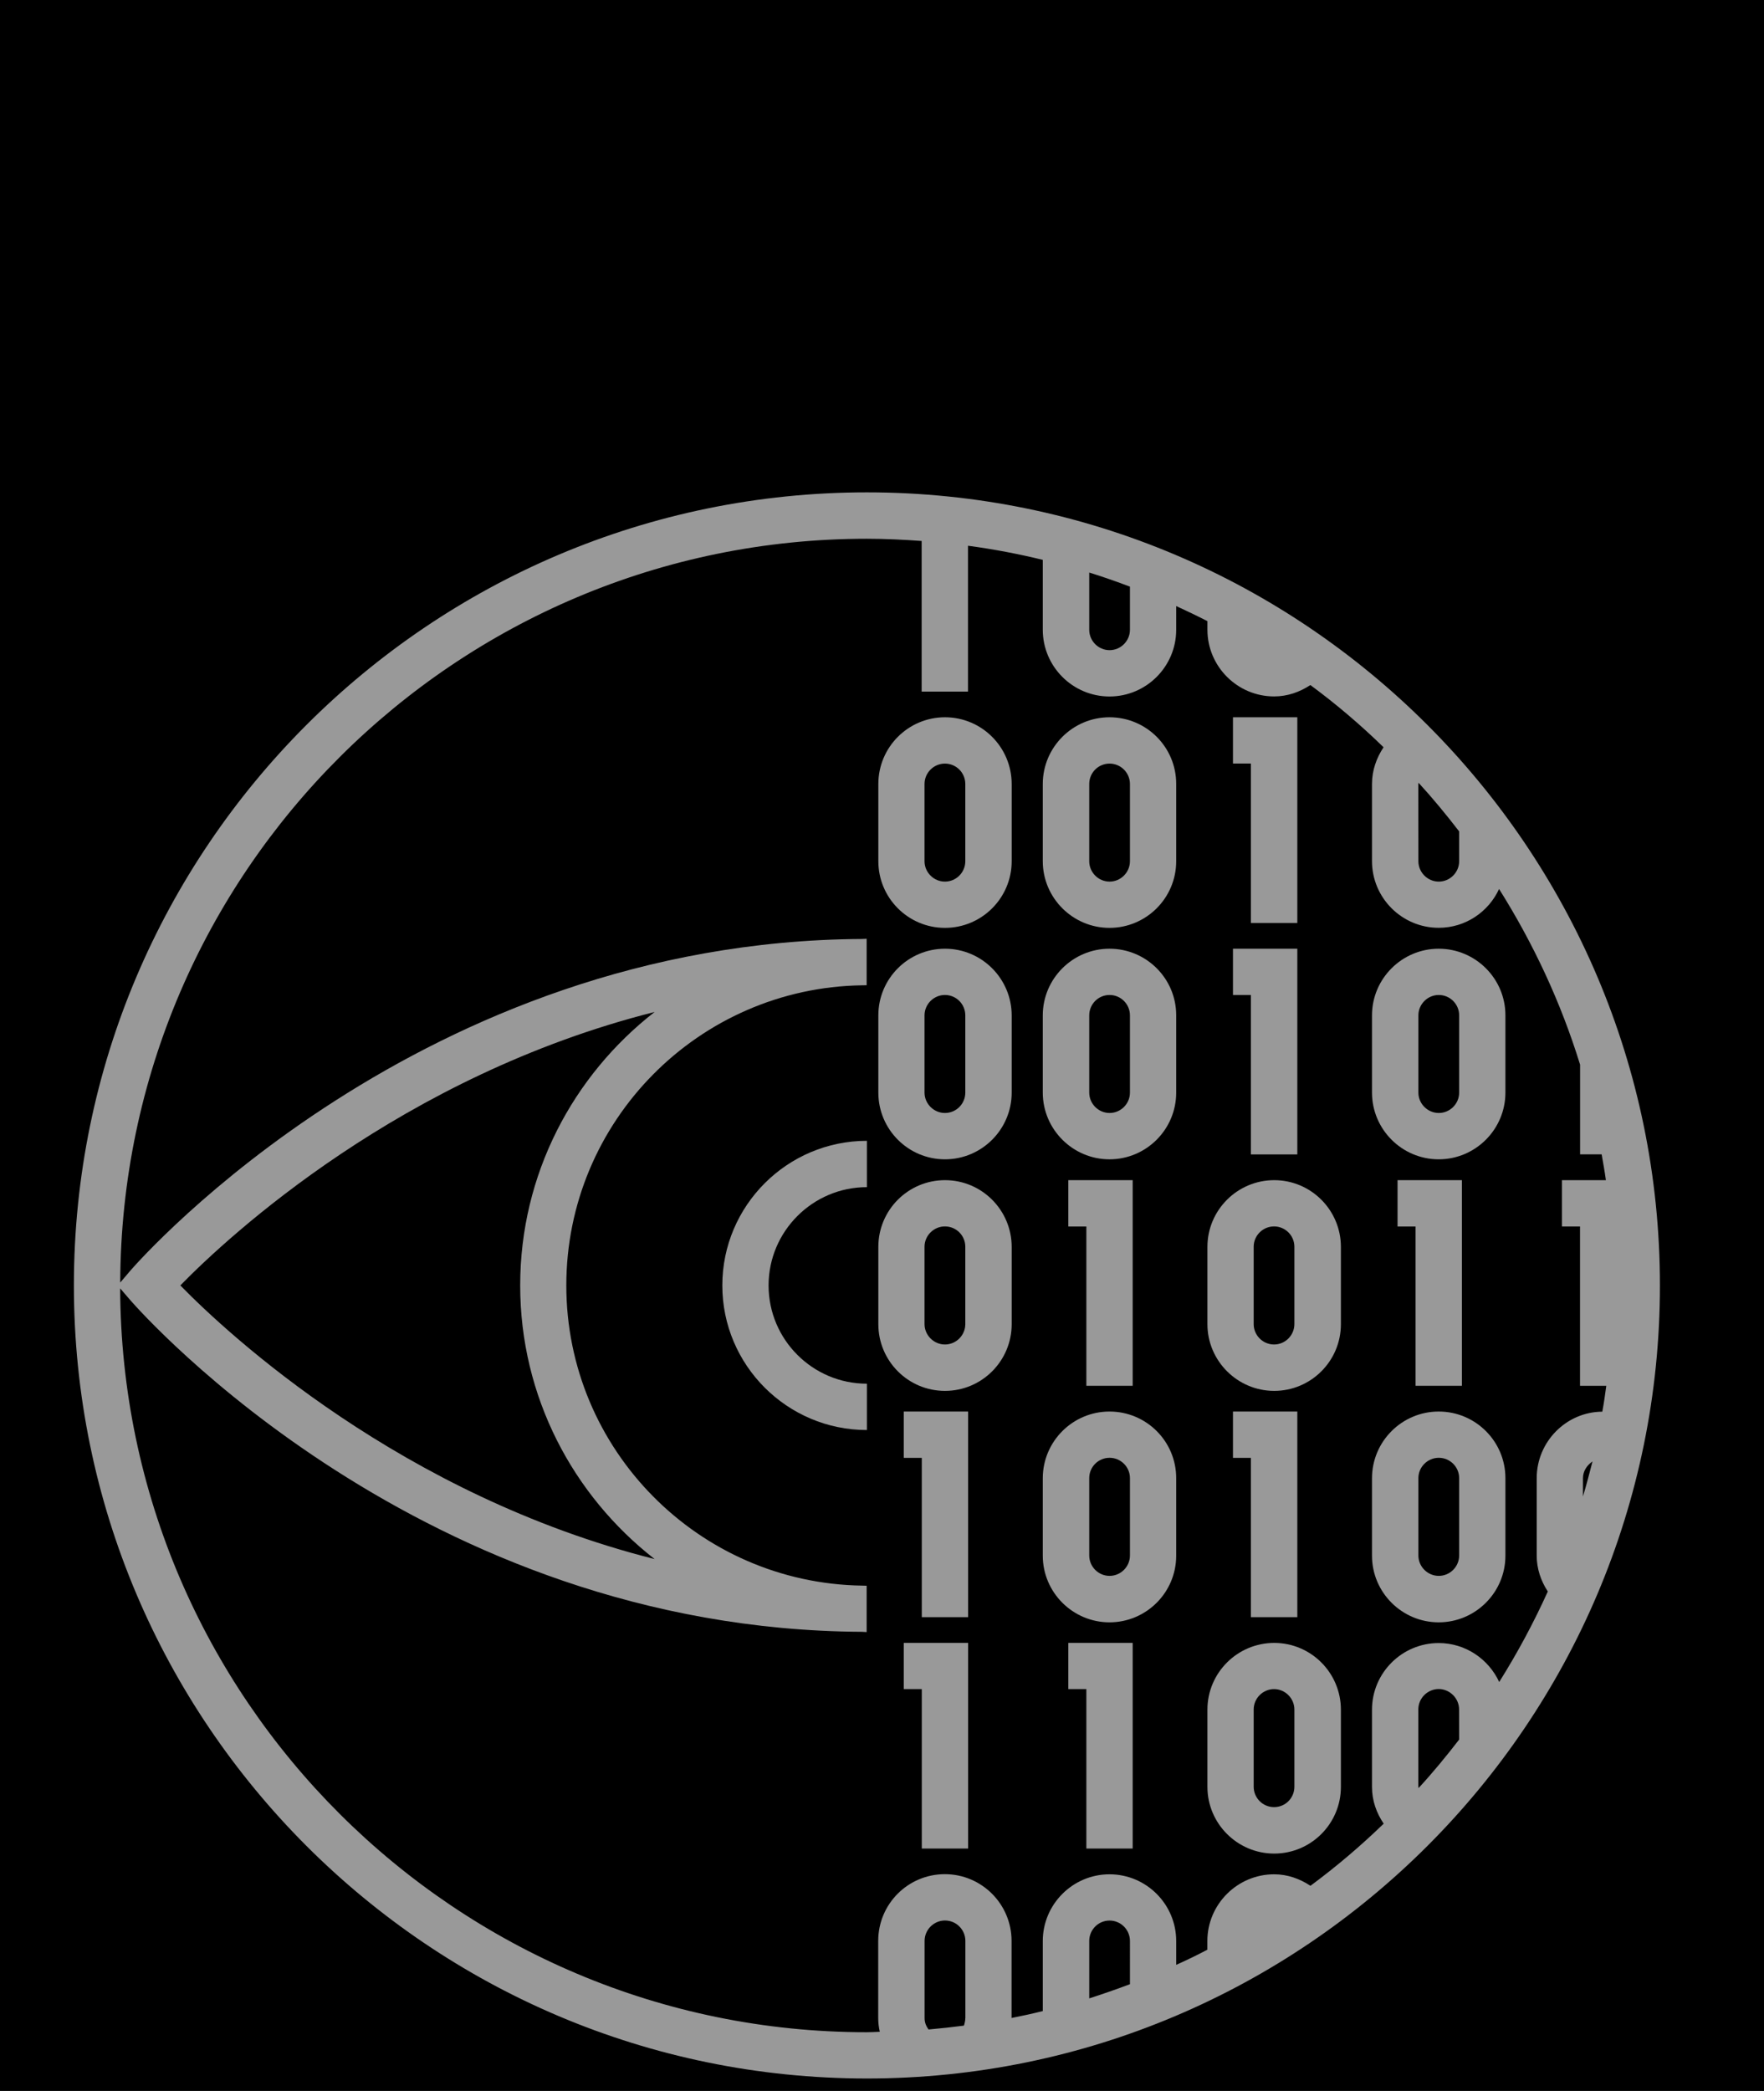 <?xml version="1.0" encoding="utf-8"?>
<!-- Generator: Adobe Illustrator 16.0.0, SVG Export Plug-In . SVG Version: 6.00 Build 0)  -->
<!DOCTYPE svg PUBLIC "-//W3C//DTD SVG 1.1//EN" "http://www.w3.org/Graphics/SVG/1.1/DTD/svg11.dtd">
<svg version="1.1" id="Layer_1" xmlns="http://www.w3.org/2000/svg" xmlns:xlink="http://www.w3.org/1999/xlink" x="0px" y="0px"
	 width="27px" height="32px" viewBox="0 0 27 32" enable-background="new 0 0 27 32" xml:space="preserve">
<rect width="27" height="32"/>
<g>
	<path fill="#999999" d="M11.056,19.672c0,1.221,0.993,2.213,2.213,2.213v-0.709c-0.83,0-1.505-0.674-1.505-1.504
		c0-0.828,0.675-1.504,1.505-1.504v-0.709C12.049,17.459,11.056,18.452,11.056,19.672z"/>
	<path fill="#999999" d="M19.503,25.143c-0.562,0-1.022,0.457-1.022,1.021v1.182c0,0.564,0.461,1.021,1.022,1.021
		c0.563,0,1.021-0.457,1.021-1.021v-1.182C20.523,25.6,20.066,25.143,19.503,25.143z M19.812,27.344
		c0,0.174-0.139,0.312-0.311,0.312c-0.173,0-0.312-0.141-0.312-0.312v-1.182c0-0.172,0.141-0.312,0.312-0.312
		s0.311,0.142,0.311,0.312V27.344z"/>
	<polygon fill="#999999" points="13.833,25.85 14.109,25.85 14.109,28.29 14.818,28.29 14.818,25.143 13.833,25.143 	"/>
	<polygon fill="#999999" points="16.352,25.85 16.628,25.85 16.628,28.29 17.337,28.29 17.337,25.143 16.352,25.143 	"/>
	<path fill="#999999" d="M16.982,21.602c-0.562,0-1.021,0.457-1.021,1.021v1.185c0,0.562,0.459,1.02,1.021,1.02
		c0.563,0,1.021-0.457,1.021-1.02v-1.185C18.004,22.059,17.547,21.602,16.982,21.602z M17.295,23.805
		c0,0.172-0.141,0.312-0.312,0.312c-0.17,0-0.311-0.14-0.311-0.312v-1.184c0-0.172,0.139-0.311,0.311-0.311s0.312,0.139,0.312,0.311
		V23.805z"/>
	<path fill="#999999" d="M22.021,21.602c-0.562,0-1.021,0.457-1.021,1.021v1.185c0,0.562,0.458,1.02,1.021,1.02
		c0.562,0,1.021-0.457,1.021-1.02v-1.185C23.043,22.059,22.584,21.602,22.021,21.602z M22.334,23.805
		c0,0.172-0.141,0.312-0.312,0.312c-0.17,0-0.312-0.14-0.312-0.312v-1.184c0-0.172,0.142-0.311,0.312-0.311
		c0.172,0,0.312,0.139,0.312,0.311V23.805z"/>
	<polygon fill="#999999" points="13.833,22.311 14.109,22.311 14.109,24.749 14.818,24.749 14.818,21.602 13.833,21.602 	"/>
	<polygon fill="#999999" points="19.857,24.749 19.857,21.602 18.872,21.602 18.872,22.311 19.146,22.311 19.146,24.749 	"/>
	<path fill="#999999" d="M14.464,18.061c-0.563,0-1.02,0.457-1.02,1.021v1.183c0,0.563,0.456,1.021,1.02,1.021
		c0.563,0,1.021-0.457,1.021-1.021v-1.183C15.484,18.518,15.027,18.061,14.464,18.061z M14.775,20.264
		c0,0.17-0.139,0.312-0.312,0.312c-0.17,0-0.312-0.142-0.312-0.312V19.08c0-0.172,0.142-0.311,0.312-0.311
		c0.173,0,0.312,0.139,0.312,0.311V20.264z"/>
	<path fill="#999999" d="M19.503,18.061c-0.562,0-1.022,0.457-1.022,1.021v1.183c0,0.563,0.461,1.021,1.022,1.021
		c0.563,0,1.021-0.457,1.021-1.021v-1.183C20.523,18.518,20.066,18.061,19.503,18.061z M19.812,20.264
		c0,0.17-0.139,0.312-0.311,0.312c-0.173,0-0.312-0.142-0.312-0.312V19.08c0-0.172,0.141-0.311,0.312-0.311s0.311,0.139,0.311,0.311
		V20.264z"/>
	<polygon fill="#999999" points="17.337,21.208 17.337,18.061 16.352,18.061 16.352,18.77 16.628,18.77 16.628,21.208 	"/>
	<polygon fill="#999999" points="22.376,21.208 22.376,18.061 21.391,18.061 21.391,18.77 21.667,18.77 21.667,21.208 	"/>
	<path fill="#999999" d="M14.464,14.519c-0.563,0-1.02,0.458-1.02,1.02v1.182c0,0.562,0.456,1.021,1.02,1.021
		c0.563,0,1.021-0.458,1.021-1.021v-1.182C15.484,14.977,15.027,14.519,14.464,14.519z M14.775,16.721
		c0,0.172-0.139,0.312-0.312,0.312c-0.17,0-0.312-0.141-0.312-0.312v-1.182c0-0.172,0.142-0.312,0.312-0.312
		c0.173,0,0.312,0.14,0.312,0.312V16.721z"/>
	<path fill="#999999" d="M16.982,14.519c-0.562,0-1.021,0.458-1.021,1.02v1.182c0,0.562,0.459,1.021,1.021,1.021
		c0.563,0,1.021-0.458,1.021-1.021v-1.182C18.004,14.977,17.547,14.519,16.982,14.519z M17.295,16.721
		c0,0.172-0.141,0.312-0.312,0.312c-0.17,0-0.311-0.141-0.311-0.312v-1.182c0-0.172,0.139-0.312,0.311-0.312s0.312,0.14,0.312,0.312
		V16.721z"/>
	<path fill="#999999" d="M22.021,14.519c-0.562,0-1.021,0.458-1.021,1.02v1.182c0,0.562,0.458,1.021,1.021,1.021
		c0.562,0,1.021-0.458,1.021-1.021v-1.182C23.043,14.977,22.584,14.519,22.021,14.519z M22.334,16.721
		c0,0.172-0.141,0.312-0.312,0.312c-0.17,0-0.312-0.141-0.312-0.312v-1.182c0-0.172,0.142-0.312,0.312-0.312
		c0.172,0,0.312,0.14,0.312,0.312V16.721z"/>
	<polygon fill="#999999" points="19.146,17.667 19.857,17.667 19.857,14.519 18.872,14.519 18.872,15.227 19.146,15.227 	"/>
	<path fill="#999999" d="M14.464,10.977c-0.563,0-1.02,0.458-1.02,1.021v1.182c0,0.562,0.456,1.02,1.02,1.02
		c0.563,0,1.021-0.457,1.021-1.02v-1.182C15.484,11.434,15.027,10.977,14.464,10.977z M14.775,13.18
		c0,0.171-0.139,0.312-0.312,0.312c-0.17,0-0.312-0.14-0.312-0.312v-1.182c0-0.173,0.142-0.312,0.312-0.312
		c0.173,0,0.312,0.14,0.312,0.312V13.18z"/>
	<path fill="#999999" d="M16.982,10.977c-0.562,0-1.021,0.458-1.021,1.021v1.182c0,0.562,0.459,1.02,1.021,1.02
		c0.563,0,1.021-0.457,1.021-1.02v-1.182C18.004,11.434,17.547,10.977,16.982,10.977z M17.295,13.18
		c0,0.171-0.141,0.312-0.312,0.312c-0.17,0-0.311-0.14-0.311-0.312v-1.182c0-0.173,0.139-0.312,0.311-0.312s0.312,0.14,0.312,0.312
		V13.18z"/>
	<polygon fill="#999999" points="19.146,14.125 19.857,14.125 19.857,10.977 18.872,10.977 18.872,11.685 19.146,11.685 	"/>
	<path fill="#999999" d="M13.269,7.535c-6.691,0-12.138,5.445-12.138,12.137c0,6.691,5.446,12.137,12.138,12.137
		c6.693,0,12.138-5.444,12.138-12.137C25.406,12.98,19.962,7.535,13.269,7.535z M21.709,11.998c0-0.006,0.003-0.011,0.004-0.018
		c0.219,0.239,0.424,0.488,0.621,0.744v0.456c0,0.171-0.141,0.312-0.312,0.312c-0.17,0-0.312-0.14-0.312-0.312L21.709,11.998
		L21.709,11.998z M16.672,8.762c0.211,0.066,0.418,0.138,0.623,0.216v0.66c0,0.172-0.141,0.312-0.312,0.312
		c-0.17,0-0.311-0.14-0.311-0.312V8.762z M14.775,30.887c0,0.039-0.01,0.078-0.021,0.113c-0.18,0.023-0.359,0.043-0.542,0.059
		c-0.036-0.051-0.06-0.106-0.06-0.172v-1.184c0-0.172,0.142-0.312,0.312-0.312c0.173,0,0.312,0.141,0.312,0.312V30.887z
		 M17.295,30.366c-0.205,0.077-0.412,0.149-0.623,0.217v-0.879c0-0.172,0.139-0.312,0.311-0.312s0.312,0.14,0.312,0.312V30.366z
		 M22.334,26.622c-0.197,0.255-0.402,0.505-0.621,0.742c0-0.007-0.004-0.013-0.004-0.021v-1.182c0-0.172,0.141-0.312,0.312-0.312
		c0.17,0,0.312,0.142,0.312,0.312L22.334,26.622L22.334,26.622z M24.229,22.902v-0.28c0-0.108,0.061-0.199,0.146-0.256
		C24.329,22.546,24.282,22.725,24.229,22.902z M23.521,22.622v1.185c0,0.202,0.065,0.389,0.17,0.549
		c-0.217,0.479-0.465,0.941-0.744,1.385c-0.162-0.35-0.516-0.596-0.926-0.596c-0.562,0-1.021,0.457-1.021,1.02v1.182
		c0,0.211,0.069,0.4,0.179,0.562c-0.352,0.341-0.725,0.658-1.121,0.951c-0.16-0.106-0.349-0.176-0.556-0.176
		c-0.562,0-1.022,0.459-1.022,1.021v0.133c-0.155,0.082-0.314,0.159-0.477,0.232v-0.365c0-0.562-0.457-1.021-1.021-1.021
		c-0.562,0-1.021,0.459-1.021,1.021v1.072c-0.155,0.039-0.315,0.074-0.478,0.106v-1.18c0-0.562-0.457-1.021-1.021-1.021
		c-0.564,0-1.02,0.457-1.02,1.021v1.185c0,0.069,0.009,0.141,0.024,0.206c-0.068,0.003-0.133,0.007-0.2,0.007
		c-6.287,0-11.403-5.104-11.427-11.384l0.162,0.188c0.18,0.205,4.454,5.033,11.191,5.068c0.023,0,0.049,0.004,0.073,0.004v-0.002
		V24.27v-0.002c-0.023,0-0.046-0.002-0.068-0.002c-2.505-0.037-4.529-2.082-4.529-4.594s2.024-4.557,4.529-4.593
		c0.022,0,0.045-0.001,0.068-0.001v-0.001v-0.708v-0.002c-0.024,0-0.05,0.003-0.073,0.003c-6.737,0.036-11.012,4.864-11.191,5.069
		L1.84,19.628c0.023-6.28,5.14-11.383,11.427-11.383c0.283,0,0.563,0.014,0.84,0.034v2.305h0.709V8.352
		c0.391,0.052,0.771,0.125,1.145,0.216v1.07c0,0.563,0.459,1.021,1.021,1.021c0.563,0,1.021-0.458,1.021-1.021V9.275
		c0.161,0.074,0.32,0.15,0.478,0.231v0.131c0,0.563,0.459,1.021,1.021,1.021c0.207,0,0.393-0.068,0.555-0.174
		c0.396,0.292,0.77,0.611,1.12,0.952C21.07,11.597,21,11.787,21,11.997v1.182c0,0.562,0.458,1.02,1.021,1.02
		c0.41,0,0.763-0.244,0.924-0.594c0.523,0.831,0.945,1.732,1.24,2.688v1.373h0.33c0.023,0.131,0.047,0.262,0.065,0.395h-0.673v0.709
		h0.277v2.438h0.402c-0.018,0.133-0.036,0.265-0.061,0.396C23.975,21.607,23.521,22.062,23.521,22.622z M2.76,19.672
		c0.749-0.766,3.392-3.21,7.26-4.185c-1.249,0.971-2.058,2.484-2.058,4.185s0.809,3.215,2.058,4.188
		C6.151,22.883,3.509,20.438,2.76,19.672z"/>
</g>
</svg>
